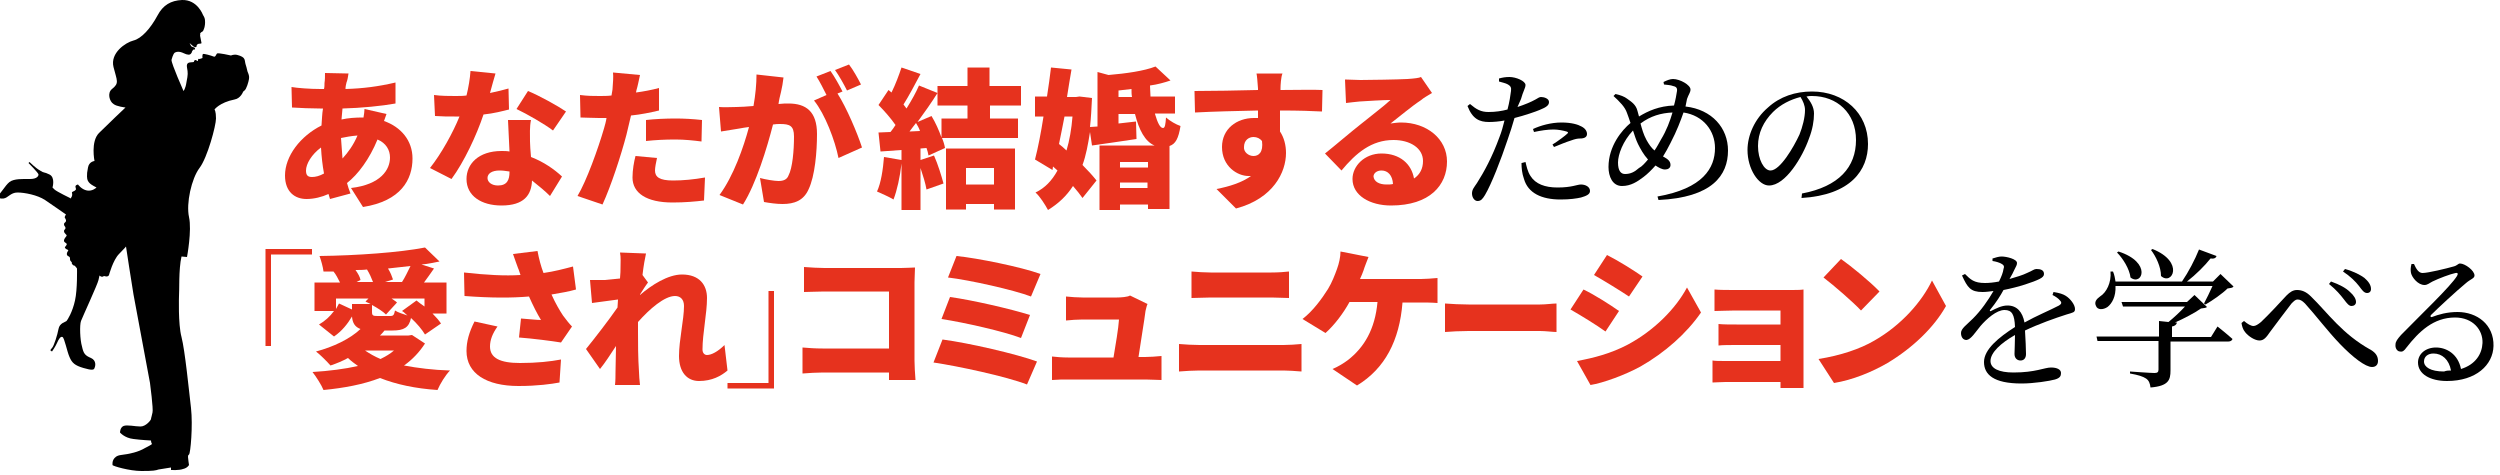 <?xml version="1.0" encoding="utf-8"?>
<!-- Generator: Adobe Illustrator 28.1.0, SVG Export Plug-In . SVG Version: 6.00 Build 0)  -->
<svg version="1.1" id="レイヤー_1" xmlns="http://www.w3.org/2000/svg" xmlns:xlink="http://www.w3.org/1999/xlink" x="0px"
	 y="0px" viewBox="0 0 500 95" style="enable-background:new 0 0 500 95;" xml:space="preserve">
<style type="text/css">
	.st0{fill:#E6321E;}
</style>
<path d="M1.9,36.4c0.9-0.7,2.7-0.6,4.1-0.6s1.7-0.6,1.7-0.9c0-0.3-2-2.3-2-2.3l0.2-0.2c0,0,1.2,1.2,2.1,1.7c0.9,0.6,0.7,0.2,1.9,0.8
	s0.6,2.6,0.6,2.6s0,0,0.4,0.4s3.3,1.8,3.3,1.8s0-0.2,0.1-0.3s0.2-0.5,0.1-0.8c-0.1-0.3,0.4-0.3,0.6-0.5c0.3-0.3,0.2-0.2,0.1-0.7
	c-0.1-0.4,0.5-0.5,0.5-0.5s0.7,1,1.8,1.2s1.9-0.6,1.9-0.6s-1-0.5-1.3-0.8s-0.6-0.6-0.6-1.4c0-0.8,0-0.6,0.2-1.8s1.3-1.3,1.3-1.3
	s-0.8-3.9,0.9-5.6c1.7-1.7,5.3-5.1,5.3-5.1s-1.8-0.2-2.4-0.7c-0.8-0.5-1.3-2.2-0.3-3c1.5-1.2,1-1.6,0.3-4.4s2.4-4.9,4-5.3
	c1.6-0.4,3.4-2.4,4.8-5c1.1-2.1,2.7-3,4.9-3.1c3.1-0.1,4.2,3,4.2,3C40.8,3.3,41,3.7,41,4.1c0.1,1.1-0.3,2.1-0.5,2.2
	c-0.2,0.1-0.4,0.2-0.5,0.5l0.1,0.1c0.1,0.1,0.1,0,0.1,0h-0.1c-0.1,0-0.1,0-0.1,0c0,0.4,0.3,1.5,0.3,1.7c0,0.2-0.6,0.1-0.7,0.2
	c-0.1,0-0.3,0.3-0.3,0.4c0,0,0.1,0.1-0.1,0.2c-0.1,0.1-0.3,0-0.5-0.1c-0.1-0.1-0.8-0.7-0.8-0.7c0-0.1,0.1,0.3,0.4,0.7
	C38.8,9.5,39,9.5,39,9.7c0.1,0.3-0.3,0.2-0.3,0.2c-0.1,0.1-0.2,0.2-0.3,0.4c0,0.2-0.3,0.8-0.9,0.6C37,10.9,36,10,35,10.5
	c-0.4,0.2-0.7,1.5-0.7,1.5c0,0.8,2.4,6.2,2.4,6.2s0.4-0.4,0.6-1.8c0.3-1.5,0.3-1.8,0.1-2.9c-0.1-0.5,0-0.9,0.5-1s0.9,0,0.9-0.2
	c0-0.1,0.1-0.3,0.3-0.3s0.5,0.4,0.5,0.1c0-0.3,0.1-0.4,0.3-0.3c0.1,0,0.6-0.2,0.6-0.2s-0.1-0.6,0.1-0.8c0.2-0.1,1.6,0.3,2.1,0.5
	c0.4,0.2,0.5-0.4,0.7-0.6c0.2-0.2,2.8,0.4,2.8,0.4s0.6-0.3,1.3-0.1c0.8,0.2,1.2,0.5,1.3,0.7c0.2,0.2,0.2,0.8,0.3,1.1s0.3,1,0.4,1.5
	c0.2,0.5,0.4,0.9,0.3,1.5c-0.1,0.6-0.5,2-0.9,2.3s-0.3,0.3-0.3,0.3s-0.5,1.3-1.7,1.5c-3,0.6-4,2-4,2s0.3,0.3,0.3,1.8
	c0,1.4-1.7,7.8-3.3,9.9s-2.7,7.1-2.1,9.8c0.6,2.7-0.4,8-0.4,8l-1.1-0.1c-0.6,2.6-0.4,7-0.5,7.9c0,0-0.2,5.6,0.5,8.2
	c0.7,2.7,1.5,10.8,1.9,14.2c0.4,3.5-0.1,9.1-0.4,9.3c-0.2,0.2-0.2,0.2-0.2,0.5s0.2,1.6,0.2,1.6s-0.3,0.6-1.2,0.8
	c-0.8,0.3-2.4,0.2-2.4,0.2v-0.5c0,0-1.8,0.3-2.5,0.4c-0.6,0.2-1,0.3-3.4,0.3s-5.8-1-5.8-1.2s0-0.4,0-0.4s0-1.4,1.7-1.6
	s3.5-0.6,4.8-1.4c1.4-0.7,1.4-0.8,1.4-0.8s-0.2-0.3-0.2-0.7c0,0-2-0.1-3.5-0.3c-1.8-0.2-2.7-1.3-2.7-1.3s0-1,0.7-1.3
	s2.3,0.1,3.4,0.1s2.1-1.3,2.1-1.5s0.2-0.7,0.3-1.3c0.2-0.6-0.5-5.9-0.5-5.9l-3.3-17.7c-0.3-1.7-1.5-9.6-1.5-9.6s-0.2,0.3-1.4,1.5
	c-1.2,1.2-2,4.2-2,4.2s-0.1,0.3-0.5,0.3c-0.3,0-0.4-0.2-0.7,0c-0.3,0.2-0.7-0.2-0.7-0.2s0,0-0.2,0.9s-3.2,7.4-3.5,8.2
	C15.9,65,16,68,16.4,69.3c0.3,1.4,0.6,1.8,1.8,2.3c1.1,0.5,0.9,1.6,0.7,2c-0.1,0.4-0.5,0.5-2.2,0s-2.3-1-2.8-2.2
	c-0.5-1.1-1-3.8-1.4-4s-0.8,0.5-1.1,1.2s-1,1.7-1,1.7l-0.3-0.2c0,0-0.1-0.1,0.3-0.5c0.4-0.4,1.1-2.7,1.3-3.8
	c0.2-1.2,1.4-1.4,1.6-1.6c0.2-0.2,1.2-1.8,1.7-4.1c0.5-2.2,0.4-6.4,0.4-6.4s-0.2-0.3-0.4-0.5s-0.3,0-0.5-0.3c-0.3-0.3,0-0.3-0.2-0.5
	S14,52.1,14,51.8s0-0.4-0.4-0.6c-0.4-0.2-0.2-0.8,0-1c0.2-0.3-0.2-0.2-0.5-0.5s0-0.3,0.2-0.7c0.2-0.3-0.2-0.4-0.4-0.6
	c-0.2-0.2-0.1-0.5,0.1-0.8s0.5-0.5,0.2-0.7c-0.2-0.2-0.4-0.4-0.4-0.7s0.3-0.3,0.3-0.6s-0.3-0.4-0.3-0.7s0.1-0.3,0.3-0.5
	s0.1-0.5-0.1-0.8c-0.2-0.2,0.2-0.7,0.2-0.7S10.5,41,9,40s-4.1-1.5-5.5-1.5s-1.9,1.1-2.8,1.2c-1,0.1-1.1-0.3-1.1-0.7
	C0,39,1,37.1,1.9,36.4z"/>
<g>
	<g>
		<path class="st0" d="M69.3,16.5c-0.1,0.4-0.2,0.8-0.2,1.3c3.5-0.1,6.6-0.5,10-1.3l0,4.2c-2.8,0.5-6.8,0.9-10.6,1l-0.2,2.2
			c1.3-0.3,2.8-0.4,4.2-0.4h0.2c0.1-0.6,0.2-1.3,0.2-1.7l4.4,1c-0.1,0.3-0.3,0.8-0.5,1.4c3.4,1.2,5.7,3.9,5.7,7.5
			c0,4.2-2.3,8.5-9.9,9.7l-2.4-3.8c6-0.7,7.8-3.7,7.8-6.1c0-1.5-0.8-2.9-2.5-3.6c-1.6,3.9-3.9,7-6.1,8.7c0.2,0.7,0.4,1.4,0.7,2.1
			L66,39.8c-0.1-0.3-0.2-0.7-0.3-1c-1.3,0.6-2.9,1-4.4,1c-2.3,0-4.3-1.4-4.3-4.7c0-3.9,3.1-7.9,7.3-10c0.1-1.1,0.1-2.3,0.3-3.4H64
			c-1.7,0-4.1-0.1-5.6-0.2l-0.1-4.1c1.1,0.2,3.7,0.4,5.8,0.4h0.7c0.1-0.4,0.1-0.8,0.1-1.2c0.1-0.6,0.1-1.4,0.1-2l4.7,0.1
			C69.6,15.4,69.5,16,69.3,16.5z M62.4,35.4c0.7,0,1.5-0.2,2.4-0.7c-0.3-1.6-0.5-3.4-0.6-5.2c-1.9,1.4-3,3.3-3,4.6
			C61.2,35,61.5,35.4,62.4,35.4z M68.5,31.7c1.1-1.2,2.2-2.7,3-4.6c-1.3,0.1-2.3,0.3-3.3,0.5C68.3,29.1,68.4,30.5,68.5,31.7z"/>
		<path class="st0" d="M98,18.6c1.4-0.3,2.7-0.6,3.7-0.9l0.1,4.2c-1.2,0.3-3.1,0.8-5.1,1c-1.4,4.2-3.9,9.5-6.4,12.9L86,33.6
			c2.3-2.9,4.6-7.1,5.9-10.3c-0.3,0-0.6,0-1,0c-1.3,0-2.5,0-3.9-0.1L86.8,19c1.4,0.2,3.2,0.2,4.2,0.2c0.8,0,1.6,0,2.3-0.1
			c0.4-1.6,0.7-3.4,0.8-4.9l5,0.5C98.8,15.7,98.4,17.1,98,18.6z M106,28.3c0,0.7,0.1,1.9,0.2,3.1c2.6,1,4.7,2.5,6.2,3.9l-2.4,3.9
			c-0.9-0.9-2.2-2-3.6-3.1c-0.1,2.9-1.6,5-6.1,5c-4,0-7-1.9-7-5.3c0-3,2.4-5.6,7-5.6c0.5,0,1.1,0,1.6,0.1c-0.1-2.1-0.2-4.6-0.3-6.3
			h4.6C105.9,25.4,106,26.9,106,28.3z M99.6,37.1c1.8,0,2.3-1.1,2.3-2.7v-0.1c-0.7-0.1-1.3-0.2-2-0.2c-1.5,0-2.4,0.6-2.4,1.5
			C97.5,36.4,98.3,37.1,99.6,37.1z M103.3,21.8l2.3-3.6c2.2,0.9,6,3,7.6,4.1l-2.6,3.8C108.9,24.8,105.4,22.8,103.3,21.8z"/>
		<path class="st0" d="M127.3,18c0,0.2-0.1,0.3-0.1,0.5c1.5-0.2,3.1-0.5,4.6-0.9v4.5c-1.7,0.4-3.6,0.8-5.6,1
			c-0.3,1.3-0.6,2.6-0.9,3.8c-1.1,4.2-3.1,10.3-4.8,14l-5-1.7c1.8-3,4.1-9.4,5.3-13.5c0.2-0.7,0.4-1.4,0.5-2.1c-0.5,0-1,0-1.5,0
			c-1.5,0-2.7-0.1-3.7-0.1l-0.1-4.5c1.6,0.2,2.6,0.2,3.9,0.2c0.8,0,1.6,0,2.4-0.1c0.1-0.4,0.1-0.8,0.2-1.2c0.1-1.3,0.2-2.6,0.1-3.4
			L128,15C127.8,15.9,127.5,17.4,127.3,18z M131,34.1c0,1.3,0.9,2,3.6,2c2,0,4.1-0.2,6.4-0.6l-0.2,4.6c-1.7,0.2-3.8,0.4-6.3,0.4
			c-5.2,0-8-1.9-8-5c0-1.5,0.3-3.2,0.6-4.3l4.3,0.4C131.2,32.5,131,33.5,131,34.1z M135.1,23.7c1.7,0,3.5,0.1,5.3,0.3l-0.1,4.3
			c-1.5-0.2-3.4-0.4-5.2-0.4c-2.2,0-4,0.1-5.9,0.3V24C130.9,23.8,133.2,23.7,135.1,23.7z"/>
		<path class="st0" d="M156.2,18.4c-0.2,0.8-0.4,1.6-0.5,2.4c0.8-0.1,1.5-0.1,2-0.1c3.5,0,5.7,1.6,5.7,6.1c0,3.5-0.4,8.4-1.7,11.1
			c-1,2.2-2.8,2.9-5.2,2.9c-1.2,0-2.6-0.2-3.7-0.4l-0.8-4.8c1.1,0.3,2.9,0.6,3.7,0.6c1,0,1.7-0.3,2-1.1c0.8-1.5,1.1-5,1.1-7.8
			c0-2.2-0.9-2.5-2.8-2.5c-0.4,0-0.8,0-1.4,0.1c-1.2,4.7-3.4,11.9-6,16l-4.7-1.9c2.8-3.8,4.8-9.5,5.9-13.6c-0.8,0.1-1.4,0.2-1.9,0.3
			c-1,0.2-2.7,0.4-3.7,0.6l-0.4-4.9c1.2,0.1,2.3,0,3.5,0c0.9,0,2.1-0.1,3.4-0.2c0.4-2.3,0.6-4.4,0.6-6.3l5.4,0.6
			C156.6,16.4,156.4,17.6,156.2,18.4z M168.5,18.3l-1,0.4c1.8,2.8,4,8,4.9,10.8l-4.7,2.1c-0.7-3.5-2.7-8.8-4.9-11.5l2.5-1.1
			c-0.6-1.2-1.3-2.6-2-3.7l2.8-1.1C166.9,15.3,168,17.3,168.5,18.3z M172.2,16.9l-2.8,1.2c-0.6-1.2-1.6-3-2.4-4.1l2.8-1.1
			C170.6,13.9,171.7,15.9,172.2,16.9z"/>
		<path class="st0" d="M198,21.1v2.6h5.6v3.9h-15.2c0.3,0.7,0.5,1.4,0.6,2l-3.3,1.5c-0.1-0.5-0.2-1-0.4-1.5l-1.2,0.1V32l2.7-0.9
			c0.8,1.8,1.5,4.1,1.9,5.6l-3.4,1.2c-0.2-1.2-0.7-2.8-1.2-4.3V42h-3.8v-9.3c-0.3,2.7-0.9,5.4-1.6,7.2c-0.8-0.5-2.4-1.2-3.3-1.6
			c0.8-1.7,1.2-4.4,1.4-6.9l3.5,0.6v-2l-4.2,0.3l-0.4-3.8l2.4-0.1c0.4-0.5,0.7-0.9,1-1.4c-0.9-1.3-2.2-2.8-3.4-4l2-3l0.6,0.5
			c0.8-1.6,1.5-3.5,2-5l3.8,1.3c-1.1,2.1-2.4,4.5-3.4,6.1c0.2,0.3,0.4,0.5,0.6,0.8c1-1.6,1.9-3.2,2.5-4.6l3.7,1.5
			c-1.2,1.9-2.6,3.9-4,5.8l2.8-1.2c0.8,1.3,1.5,2.9,2,4.3v-3.8h5.2v-2.6h-6v-3.9h6v-3.7h4.4v3.7h6.3v3.9H198z M184,26.2
			c-0.2-0.6-0.5-1.1-0.8-1.6c-0.5,0.6-0.9,1.2-1.3,1.7L184,26.2z M189.2,29.7H203v12.2h-4.2v-1.1h-5.6v1.1h-4V29.7z M193.2,33.6v3.3
			h5.6v-3.3H193.2z"/>
		<path class="st0" d="M231,22.8c0.5,1.7,1,2.8,1.6,2.8c0.4,0,0.5-0.7,0.6-2.1c0.8,0.7,2,1.4,2.9,1.7c-0.4,2.5-1,3.6-2.2,4v12.6
			h-4.3v-0.9H224v1.1h-4.1V29.1h11c-1.9-0.8-3.1-3.1-3.9-6.3h-3.3v1.9c1.2-0.1,2.3-0.3,3.5-0.4l0.1,3.5c-3.1,0.5-6.3,0.9-8.9,1.3
			l-0.4-2.7c-0.4,2.5-0.8,4.7-1.5,6.6c1.1,1.1,2.1,2.2,2.8,3.1l-2.8,3.5c-0.5-0.7-1.1-1.5-1.9-2.4c-1.3,2-2.9,3.5-5,4.8
			c-0.6-1.1-1.6-2.7-2.5-3.5c1.9-0.9,3.3-2.4,4.4-4.4l-0.9-0.8l-0.1,0.7l-3.5-2.1c0.6-2.3,1.2-5.4,1.7-8.6h-1.7v-4h2.4
			c0.3-2,0.6-4,0.8-5.8l4.1,0.4c-0.3,1.7-0.6,3.6-0.9,5.5h1.8l0.7-0.1l2.5,0.3c-0.1,2.1-0.2,4-0.4,5.8l1.5-0.1V14.4l2.2,0.6
			c3.5-0.3,7.1-0.8,9.4-1.7l3,2.8c-1.2,0.4-2.6,0.8-4.1,1c0,0.8,0.1,1.5,0.1,2.2h4.9v3.4H231z M212.9,23.3c-0.4,1.9-0.7,3.7-1.1,5.5
			c0.5,0.4,1,0.8,1.5,1.3c0.6-2,1-4.3,1.2-6.8H212.9z M226.4,19.4c-0.1-0.5-0.1-1-0.1-1.6c-0.9,0.1-1.7,0.2-2.6,0.3v1.3H226.4z
			 M224,32.4v1.1h5.6v-1.1H224z M229.5,37.6v-1.1H224v1.1H229.5z"/>
		<path class="st0" d="M256.1,17.7V18c2.8,0,6.8-0.1,8.4,0l-0.1,4.3c-1.8-0.1-4.6-0.2-8.4-0.2c0,1.4,0,3,0,4.2
			c0.8,1.2,1.2,2.7,1.2,4.3c0,3.8-2.5,9.1-10,11.1l-3.9-3.9c2.6-0.5,5.1-1.3,6.9-2.6c-0.2,0-0.4,0-0.5,0c-2.2,0-5.3-1.9-5.3-5.8
			c0-3.6,2.9-5.8,6.4-5.8c0.3,0,0.5,0,0.8,0c0-0.5,0-1,0-1.5c-4.5,0.1-8.9,0.2-12.6,0.4l-0.1-4.3c3.5,0,8.8-0.1,12.7-0.2
			c0-0.1,0-0.2,0-0.3c-0.1-1.4-0.2-2.6-0.3-3h5.2C256.2,15.3,256.1,17.1,256.1,17.7z M250.7,31.2c1,0,2-0.7,1.7-3
			c-0.4-0.5-1-0.8-1.7-0.8c-0.9,0-1.9,0.6-1.9,2C248.7,30.4,249.7,31.2,250.7,31.2z"/>
		<path class="st0" d="M272.1,16c1.6,0,7.6-0.1,9.4-0.2c1.4-0.1,2.3-0.2,2.7-0.4l2.2,3.2c-0.8,0.5-1.6,0.9-2.3,1.5
			c-1.7,1.1-4.3,3.3-6,4.6c0.8-0.1,1.4-0.2,2.1-0.2c5.2,0,9.2,3.3,9.2,7.8c0,4.7-3.4,8.8-11.2,8.8c-4.2,0-7.7-2-7.7-5.3
			c0-2.6,2.4-5.1,5.8-5.1c3.7,0,6,2.1,6.5,5c1.2-0.8,1.8-2,1.8-3.5c0-2.6-2.6-4.2-5.9-4.2c-4.4,0-7.5,2.6-10.4,6.1l-3.3-3.4
			c1.9-1.5,5.4-4.5,7.2-5.9c1.7-1.4,4.5-3.5,5.9-4.8c-1.5,0-4.6,0.2-6.2,0.3c-0.9,0.1-2,0.2-2.7,0.3l-0.2-4.7
			C269.9,15.9,271.1,16,272.1,16z M277.3,36.9c0.5,0,0.9,0,1.3-0.1c-0.1-1.7-1-2.7-2.3-2.7c-1,0-1.6,0.6-1.6,1.2
			C274.8,36.3,275.8,36.9,277.3,36.9z"/>
		<path d="M303.5,21.4c1.5-0.5,2.7-1,3.6-1.5c0.5-0.3,0.8-0.5,1.1-0.5c0.6,0,1.6,0.3,1.6,1c0,0.6-0.4,1-1.9,1.6
			c-0.7,0.3-3,1.1-5,1.6c-0.4,1.4-0.9,3-1.4,4.4c-1.3,3.9-3.2,8.8-4.5,11c-0.5,0.8-0.8,1.2-1.5,1.2c-0.6,0-1.1-0.7-1.1-1.5
			c0-0.8,0.4-1.2,1-2.1c1.4-2.2,3-5.1,4.5-9.2c0.4-1,0.7-2.1,1-3.3c-1,0.2-2.2,0.3-3.1,0.3c-1.9,0-3.3-0.6-4.3-3.2l0.5-0.4
			c1.3,1.1,2.2,1.6,3.7,1.6c1.4,0,2.7-0.2,3.8-0.5c0.4-1.5,0.6-2.9,0.7-3.7c0.1-0.7-0.1-1-0.6-1.3c-0.5-0.3-1.2-0.4-1.8-0.6l0-0.6
			c0.7-0.2,1.3-0.3,2.1-0.3c1.3,0,3.2,0.8,3.2,1.6c0,0.6-0.5,1.3-0.9,2.8L303.5,21.4z M305.1,32.4c0.2,0.8,0.4,1.9,1,2.8
			c1,1.6,2.9,2.3,5.4,2.3c2.9,0,3.9-0.6,4.7-0.6c0.8,0,1.8,0.4,1.8,1.3c0,0.7-0.8,1-1.8,1.3c-0.9,0.2-2.2,0.4-4.1,0.4
			c-3.8,0-6.5-1.3-7.3-4.1c-0.4-1.1-0.5-2.2-0.5-3.2L305.1,32.4z M306.6,25.8c1.5-0.7,3.6-1.3,5.7-1.3c2,0,3.3,0.4,4,0.8
			c0.8,0.4,1.1,1,1.1,1.5c0,0.6-0.5,0.9-1.4,0.9c-0.5,0-1,0.1-1.8,0.4c-1,0.3-2.4,0.9-3.4,1.3l-0.3-0.5c1-0.6,2.6-1.8,3-2.2
			c0.2-0.2,0.1-0.3-0.2-0.4c-0.7-0.2-1.7-0.4-2.6-0.4c-1.2,0-2.5,0.2-3.9,0.5L306.6,25.8z"/>
		<path d="M337.1,21.3c5.3,0.6,8.5,4.3,8.5,8.8c0,5-3.2,9.4-13.9,9.9l-0.2-0.7c9.1-1.6,11.5-5.7,11.5-9.7c0-3.4-2.3-6.5-6.3-7.1
			c-0.6,1.7-1.3,3.6-2.6,6.1c-0.5,1-1,1.9-1.5,2.7l0.2,0.1c0.7,0.4,1.3,0.8,1.3,1.6c0,0.6-0.5,0.9-1.1,0.9c-0.6,0-1.3-0.4-1.9-0.8
			c-0.8,0.9-1.6,1.7-2.4,2.3c-1.2,0.9-2.5,1.8-4.3,1.8c-1.9,0-2.7-1.9-2.7-3.8c0-4.2,2.7-7.4,4.4-8.8c-0.2-0.7-0.5-1.4-0.7-2
			c-0.4-1.2-1.4-2.2-2.7-3.4l0.4-0.4c0.9,0.2,1.8,0.5,2.4,1c0.7,0.5,1.7,1.1,2,2.4c0.1,0.3,0.2,0.7,0.3,1.1c1.8-1.1,4-2.1,7-2.2
			c0.3-1.1,0.5-2.2,0.6-2.9c0.1-0.7-0.3-0.9-0.8-1c-0.5-0.2-1.1-0.2-1.8-0.3l-0.1-0.5c0.6-0.3,1.3-0.6,1.9-0.6
			c1.4,0,3.5,1.2,3.5,2.1c0,0.6-0.4,1-0.7,1.9L337.1,21.3z M329.6,31.9c-0.9-1-1.5-2.1-2-3.1c-0.4-0.8-0.7-1.8-1-2.7
			c-2,2.1-3,4.8-3,6.4c0,1.7,0.6,2.3,1.4,2.3c1.1,0,1.9-0.4,2.8-1.2C328.4,33.3,329,32.6,329.6,31.9z M334.5,22.5
			c-2.3,0.1-4.4,0.7-6.4,2.2c0.3,1.1,0.6,2.2,1.2,3.3c0.5,0.9,1,1.6,1.6,2.1c0.5-0.7,0.9-1.5,1.3-2.2
			C333.3,26.1,334,24.2,334.5,22.5z"/>
		<path d="M360.4,38.7c7.4-1.4,10.8-5.3,10.8-10.7c0-5.4-3.8-8.8-8.8-8.8c-0.4,0-0.7,0-1.1,0.1c0.8,1,1.5,2.1,1.5,3.4
			c0,1.5-0.3,3.2-1,5c-1.3,3.7-4.7,9.4-8,9.4c-2.1,0-4.3-3.3-4.3-7.1c0-2.9,1.4-6.2,4.1-8.5c2.4-2.2,5.5-3.2,8.8-3.2
			c6.4,0,11.2,4.3,11.2,10.5c0,5.2-3.4,10.2-13.3,10.8L360.4,38.7z M360.1,19.4c-2,0.5-4,1.5-5.5,3c-1.9,1.9-3,4.2-3,6.8
			c0,2.7,1.2,4.9,2.5,4.9c1.9,0,4.6-4.6,5.8-7.2c0.6-1.5,1.1-3.4,1.1-4.9C361,21.1,360.6,20.2,360.1,19.4z"/>
		<path class="st0" d="M53.1,49.8h9.3v1.1h-8.2v18.3h-1.1V49.8z"/>
		<path class="st0" d="M85,68.7c-1.1,1.7-2.5,3.2-4.2,4.4c2.7,0.5,5.8,0.9,9.2,1c-0.9,0.9-2,2.7-2.5,3.9c-4.4-0.3-8.2-1.1-11.5-2.4
			c-3.4,1.3-7.2,2-11.3,2.4c-0.4-1-1.5-2.7-2.2-3.6c3.3-0.2,6.4-0.6,9.1-1.2c-0.7-0.5-1.4-1-2-1.6c-1.1,0.6-2.3,1.1-3.5,1.5
			c-0.7-0.8-2.1-2.2-2.9-2.8c3.4-0.9,6.8-2.5,8.9-4.5c-1.1-0.4-1.6-1.2-1.7-2.5c-0.9,1.5-2,2.9-3.6,4l-3-2.4c1.2-0.7,2.2-1.6,3-2.7
			h-3.9v-5.7H68c-0.4-0.8-0.8-1.6-1.3-2.2l-2,0c-0.1-0.9-0.5-2.3-0.8-3.1c7.5-0.1,16-0.7,21.1-1.7l2.9,2.8c-1.1,0.2-2.3,0.5-3.6,0.6
			l2.5,0.8c-0.7,1-1.4,2-2,2.8h4.5v6.2h-2.8c0.7,0.7,1.3,1.4,1.7,2L85,66.9c-0.6-1-1.6-2.2-2.8-3.3c-0.4,1.9-1.4,2.5-3.7,2.5h-1.6
			c-0.3,0.4-0.6,0.7-0.9,1h5.7l0.7-0.1L85,68.7z M74.1,60.8c-0.3-0.2-0.7-0.3-1-0.5l0.6-0.6h-6.5v2.1c0.2-0.4,0.4-0.7,0.6-1.1
			l2.6,1.2v-1.1H74.1z M74.6,56.4c-0.3-0.8-0.7-1.7-1.2-2.5C72.6,54,71.8,54,71.1,54c0.5,0.7,0.9,1.4,1,2l-0.8,0.4H74.6z M73,70.1
			c0.9,0.6,1.9,1.2,3.1,1.7c1-0.5,1.9-1,2.7-1.7H73z M84.8,59.7h-6.5c0.4,0.3,0.8,0.5,1.1,0.8l-2.2,2.4c-0.6-0.6-1.7-1.3-2.8-1.9
			v1.4c0,0.7,0.2,0.8,1.1,0.8H78c0.7,0,0.8-0.2,1-1.1c0.6,0.4,1.6,0.7,2.5,1c-0.4-0.3-0.7-0.7-1.1-0.9l2.9-2.1
			c0.5,0.4,1,0.8,1.6,1.2V59.7z M80.4,56.4c0.6-0.9,1.2-2.2,1.7-3.2c-1.5,0.2-3,0.3-4.5,0.5c0.5,0.8,0.8,1.6,1,2.2L77,56.4H80.4z"/>
		<path class="st0" d="M102.6,50.8l4.9-0.6c0.3,1.6,0.7,3.1,1.2,4.4c2.1-0.3,4-0.8,5.9-1.3l0.6,4.6c-1.4,0.4-3.1,0.7-4.9,1
			c0.8,1.8,1.7,3.3,2.3,4.2c0.6,0.8,1.2,1.6,1.8,2.2l-2.2,3.2c-1.8-0.3-5.7-0.8-8.4-1l0.4-3.8c1.4,0.1,3.2,0.3,4,0.3
			c-0.8-1.3-1.6-2.9-2.4-4.7c-3.5,0.3-7.6,0.3-12.9-0.1l-0.1-4.7c4.5,0.5,8.2,0.7,11.3,0.5c-0.2-0.5-0.3-1-0.5-1.4
			C103.4,53.1,103,51.9,102.6,50.8z M98,69.3c0,2.3,2,3.3,6,3.3c3.4,0,6.1-0.3,8.2-0.7l-0.3,4.6c-1.6,0.3-4.4,0.7-8.2,0.7
			c-6.4,0-10.4-2.5-10.4-7c0-1.9,0.5-3.7,1.6-5.9l4.6,1C98.5,66.7,98,68,98,69.3z"/>
		<path class="st0" d="M124,50.5l5.2,0.2c-0.2,0.9-0.5,2.5-0.7,4.3l1.1,1.5c-0.4,0.5-1.1,1.6-1.6,2.4v0.1c2.3-2,5.6-4.1,8.4-4.1
			c3.5,0,5,2.1,5,4.7c0,3.1-0.9,7.1-0.9,10.3c0,0.7,0.4,1.1,0.9,1.1c0.9,0,2.2-0.7,3.5-2l0.6,5.1c-1.3,1.1-3.1,2.1-5.7,2.1
			c-2.4,0-4-1.8-4-5c0-3.2,1-7.3,1-10c0-1.3-0.7-2-1.8-2c-2.1,0-5.1,2.6-7.4,5.2c0,0.6,0,1.3,0,1.9c0,2.3,0,5.2,0.2,8.1
			c0,0.5,0.1,1.8,0.2,2.6h-5c0.1-0.8,0.1-2,0.1-2.5c0-1.8,0.1-3.4,0.1-5.3c-1.1,1.7-2.3,3.5-3.2,4.6l-2.8-4c1.7-2.1,4.5-5.7,6.3-8.3
			c0-0.5,0.1-1.1,0.1-1.6c-1.6,0.2-3.7,0.5-5.2,0.7l-0.4-4.6c1,0,1.7,0,3,0c0.8-0.1,1.9-0.2,3-0.3c0.1-1,0.1-1.7,0.1-2
			C124.1,52.5,124.2,51.5,124,50.5z"/>
		<path class="st0" d="M154.8,77.7h-9.3v-1.1h8.2V58.2h1.1V77.7z"/>
		<path class="st0" d="M164.9,53.6h15.3c1,0,2.4-0.1,2.8-0.1c0,0.7-0.1,2-0.1,3v15.6c0,1,0.1,2.7,0.2,3.9h-5.3c0-0.5,0-1,0-1.5
			h-13.2c-1.1,0-3,0.1-4.1,0.2v-5.2c1.2,0.1,2.5,0.2,4,0.2h13.3V58.3h-13c-1.3,0-3,0.1-4,0.1v-5C162.1,53.5,163.8,53.6,164.9,53.6z"
			/>
		<path class="st0" d="M207.4,72.3l-2,4.6c-4.1-1.6-13.9-3.7-18.7-4.4l1.8-4.6C193.8,68.6,203.3,70.8,207.4,72.3z M206,63l-1.8,4.6
			c-3.4-1.3-11.3-3.1-15.9-3.8l1.7-4.4C194.4,60,202.2,61.8,206,63z M208.1,54.8l-1.9,4.5c-3.4-1.3-12.3-3.3-16.6-3.8l1.7-4.3
			C195.4,51.6,204.3,53.4,208.1,54.8z"/>
		<path class="st0" d="M229.1,62.2c-0.2,1.7-1,6.4-1.4,9.2h1.3c0.8,0,2.4-0.1,3.3-0.2V76c-0.7,0-2.3-0.1-3.2-0.1h-15.5
			c-1.1,0-1.9,0-3.2,0.1v-4.7c0.8,0.1,2.1,0.2,3.2,0.2h9.1c0.4-2.4,1-5.9,1.1-7.6h-7.3c-1,0-2.4,0.1-3.3,0.2v-4.8
			c0.8,0.1,2.5,0.2,3.3,0.2h6.9c0.7,0,2.2-0.1,2.6-0.4l3.5,1.7C229.3,61.2,229.2,61.9,229.1,62.2z"/>
		<path class="st0" d="M239.9,69h16.8c1.1,0,2.5-0.1,3.6-0.2v5.5c-1.2-0.1-2.7-0.2-3.6-0.2h-16.8c-1.2,0-2.9,0.1-4.1,0.2v-5.5
			C237,68.9,238.6,69,239.9,69z M242.1,54.5h12.2c1.3,0,2.7-0.1,3.5-0.2v5.3c-0.9,0-2.5-0.1-3.5-0.1h-12.1c-1.2,0-2.8,0.1-3.9,0.1
			v-5.3C239.4,54.4,241,54.5,242.1,54.5z"/>
		<path class="st0" d="M272.7,54.1c-0.2,0.5-0.4,1.1-0.7,1.7h12.2c0.8,0,2.2-0.1,3.3-0.2v5c-1.2-0.1-2.6-0.1-3.3-0.1h-3.7
			c-0.6,7.6-3.5,13.2-9.1,16.6l-4.9-3.3c1.2-0.5,2.3-1.2,3.1-1.8c3.2-2.5,5.4-6.1,5.9-11.6h-5.6c-1.2,2.2-3,4.6-4.8,6.2l-4.6-2.8
			c2.1-1.6,3.9-4.1,5.1-6c0.8-1.3,1.4-2.9,1.8-4c0.4-1.1,0.7-2.4,0.7-3.5l5.6,1.1C273.4,52.2,272.9,53.4,272.7,54.1z"/>
		<path class="st0" d="M293.7,60.9H308c1.2,0,2.5-0.2,3.3-0.2v5.7c-0.7,0-2.2-0.2-3.3-0.2h-14.3c-1.5,0-3.6,0.1-4.7,0.2v-5.7
			C290.1,60.8,292.4,60.9,293.7,60.9z"/>
		<path class="st0" d="M323.8,62.2l-2.7,4.1c-1.8-1.3-4.9-3.2-7-4.4l2.6-4C319,59,322.1,61,323.8,62.2z M325.6,68.9
			c5.2-2.8,9.5-7.1,11.8-11.4l2.8,5c-2.9,4.2-7.2,8-12.1,10.8c-3.1,1.7-7.5,3.3-10,3.7l-2.7-4.8C318.7,71.6,322.2,70.7,325.6,68.9z
			 M328.5,55.3l-2.7,4c-1.8-1.2-4.9-3.1-7-4.3l2.6-4C323.6,52.1,326.8,54.1,328.5,55.3z"/>
		<path class="st0" d="M347,58h11.2c0.7,0,2,0,2.5-0.1c0,0.5,0,1.7,0,2.3v15.1c0,0.5,0,1.7,0,2.3h-4.6c0-0.3,0-0.7,0-1.2h-11
			c-0.8,0-2.1,0.1-2.6,0.1v-4.4c0.5,0.1,1.6,0.1,2.7,0.1h10.9v-3.2h-8.8c-1.2,0-2.8,0-3.6,0.1v-4.3c0.9,0.1,2.4,0.1,3.6,0.1h8.8
			v-2.8H347c-1.3,0-3.2,0.1-4.1,0.1v-4.3C343.8,58,345.7,58,347,58z"/>
		<path class="st0" d="M374.9,68.1c5.4-3.1,9.5-7.8,11.5-12l2.8,5.1c-2.4,4.3-6.7,8.4-11.7,11.4c-3.1,1.8-7,3.4-10.7,4l-3.1-4.8
			C368.1,71.1,372,69.8,374.9,68.1z M375.9,58.3l-3.7,3.8c-1.6-1.7-5.4-5-7.5-6.6l3.5-3.7C370.2,53.2,374.1,56.4,375.9,58.3z"/>
		<path d="M410.7,58.4c1.2,0.2,1.9,0.4,2.5,0.8c0.8,0.5,1.8,1.7,1.8,2.6c0,0.7-0.4,0.7-1.7,1.1c-2.2,0.7-5.6,1.9-8.3,3.2
			c0.1,1.7,0.2,3.7,0.2,4.7c0,0.8-0.4,1.3-1.1,1.3c-0.6,0-1.2-0.4-1.2-1.3c0-0.8,0.1-2.2,0.1-3.8c-2.8,1.6-4.9,3.5-4.9,5.2
			c0,1.5,1.7,2.3,4.6,2.3c4.4,0,6.2-1,7.5-1c1.2,0,2,0.4,2,1.1c0,0.6-0.2,1-1.2,1.3c-1.1,0.3-4.2,0.8-6.7,0.8
			c-5.6,0-7.5-1.8-7.5-4.3c0-2.5,2.9-4.9,6.2-7c-0.1-2.5-0.6-3.4-2.1-3.4c-1.6,0-3.6,1.8-4.8,3.2c-1,1.2-1.9,2.7-2.8,2.8
			c-0.7,0-1.1-0.6-1.1-1.4c0-0.9,1.1-1.6,2.4-2.9c1.6-1.6,3-3.6,4.1-5.5c-0.8,0.1-1.5,0.2-2.2,0.2c-2.4,0-3-0.9-4.1-3.3l0.6-0.3
			c1.1,1.1,1.8,1.8,4,1.8c0.8,0,1.8-0.1,2.8-0.3c0.5-1,0.8-1.8,0.9-2.5c0.2-0.5,0.1-0.8-0.5-1.1c-0.4-0.2-1-0.4-1.7-0.5l0-0.5
			c0.6-0.2,1.3-0.4,1.8-0.4c1,0,3.1,0.5,3.1,1.3c0,0.4-0.2,0.7-0.5,1.3c-0.2,0.5-0.6,1.2-1,1.9c1.4-0.4,2.7-0.8,3.5-1.2
			c1.2-0.5,1.4-0.8,1.9-0.8c0.8,0,1.5,0.2,1.5,1c0,0.4-0.3,0.7-0.9,1c-1.2,0.6-4.1,1.6-7.2,2.2c-0.6,1.1-1.4,2.4-2.7,4
			c-0.1,0.2,0,0.3,0.2,0.2c1-0.5,2.1-1.1,3.3-1.1c1.9,0,3,1.3,3.4,3.4c2.3-1.3,5.2-2.5,6.9-3.4c0.5-0.3,0.6-0.6,0.2-1
			c-0.3-0.4-0.9-0.8-1.5-1.1L410.7,58.4z"/>
		<path d="M446.7,57.3c-0.2,0.3-0.6,0.3-1.2,0.4c-1,1-3,2.4-4.4,3.2l-0.3-0.2c0.5-0.9,1.2-2.4,1.7-3.5h-19.4
			c0.1,2.1-0.7,3.5-1.6,4.2c-0.9,0.6-2,0.6-2.3-0.2c-0.4-0.8,0.1-1.4,0.8-1.9c1.3-0.8,2.3-2.8,2.1-5l0.5,0c0.3,0.7,0.4,1.4,0.5,2
			h13.3c1.3-1.9,2.6-4.4,3.4-6.4l3.5,1.3c-0.1,0.4-0.5,0.6-1.2,0.5c-1.1,1.4-2.9,3.2-4.7,4.6h5.2l1.5-1.5L446.7,57.3z M443.5,65.3
			c0,0,1.9,1.5,3,2.5c-0.1,0.3-0.4,0.5-0.8,0.5h-11.6v5.8c0,1.9-0.4,3.1-4,3.4c-0.1-0.8-0.3-1.4-0.9-1.8c-0.6-0.4-1.5-0.7-3.2-1
			v-0.4c0,0,4.1,0.3,4.9,0.3c0.6,0,0.8-0.2,0.8-0.7v-5.7h-12.2l-0.2-0.9h12.5v-3.1l1.9,0.2c1.1-0.9,2.4-2.1,3.3-3.1h-12.4l-0.3-0.9
			h13.1l1.5-1.4l2.5,2.4c-0.2,0.2-0.6,0.2-1.2,0.3c-1.3,0.9-3.4,2-5.2,2.8l0.4,0c-0.1,0.4-0.4,0.7-1,0.8v2.1h7.8L443.5,65.3z
			 M423.7,50.3c6.8,2.2,4.7,7,2.4,5.2c-0.2-1.7-1.5-3.8-2.7-5L423.7,50.3z M430.5,49.8c6.5,2.6,3.9,7.4,1.7,5.4c0-1.8-1-3.9-2-5.2
			L430.5,49.8z"/>
		<path d="M448.3,64.6l0.5-0.4c0.7,0.6,1.4,1,1.9,1c0.4,0,0.9-0.3,1.5-0.8c1.4-1.3,4-4.1,5.1-5.3c0.7-0.7,1.3-1.1,2.1-1.1
			c0.9,0,1.8,0.3,2.8,1.3c3.3,3.2,6.2,7.5,12,10.7c1,0.6,1.4,1.3,1.4,2.2c0,0.7-0.4,1.2-1.2,1.2c-1.3,0-3.8-1.9-6.4-4.6
			c-2.5-2.6-4.9-5.8-7-8.1c-0.6-0.6-1-0.8-1.5-0.8c-0.4,0-0.7,0.3-1.2,0.8c-1,1.3-3.2,4.2-4.3,5.7c-0.7,1-1.2,1.7-2.1,1.7
			c-0.9,0-2.2-0.8-2.9-1.7C448.6,65.9,448.4,65.3,448.3,64.6z M468.8,59.9c-0.7-0.9-1.5-1.9-3-3.1l0.4-0.5c1.7,0.6,3,1.3,3.8,2.1
			c0.8,0.7,1.2,1.4,1.2,2c0,0.5-0.4,0.8-0.9,0.8C469.8,61.2,469.4,60.7,468.8,59.9z M471.8,57.2c-0.7-0.9-1.7-1.9-3.2-2.9l0.4-0.5
			c1.8,0.5,3.1,1.2,3.9,1.8c0.8,0.7,1.3,1.4,1.3,2.2c0,0.5-0.3,0.8-0.8,0.8C472.8,58.6,472.4,58,471.8,57.2z"/>
		<path d="M482.8,52.8c0.4,0.9,0.9,1.8,1.7,1.8c1.1,0,4.8-0.9,6.2-1.3c0.8-0.2,0.9-0.6,1.3-0.6c1,0,2.9,1.4,2.9,2.4
			c0,0.6-0.8,0.7-1.8,1.6c-1.6,1.3-5.5,4.9-6.9,6.3c-0.2,0.2-0.1,0.5,0.2,0.4c1.3-0.5,3-1,5.1-1c3.9,0,7.3,2.5,7.2,6.8
			c-0.1,3.8-3.5,7-9.3,7c-3.4,0-5.8-1.4-5.8-3.7c0-1.7,1.5-3,3.6-3c2.1,0,4.4,1.3,5,4.3c2.9-0.9,4.2-3,4.3-5.2
			c0.1-2.6-1.9-5.1-5.5-5.1c-4.3,0-7.2,2.8-9.7,6c-0.5,0.7-0.8,0.9-1.3,0.8c-0.5,0-1-0.6-0.9-1.4c0-0.6,0.4-1.1,1.1-1.9
			c4.2-4.3,9.9-9.7,11.2-11.8c0.3-0.5,0.1-0.7-0.3-0.6c-1,0.2-3.4,1.1-4.6,1.7c-0.6,0.3-1,0.7-1.6,0.7c-1.3,0-2.5-1.5-2.7-2.4
			c-0.1-0.5-0.1-1.1,0.1-1.8L482.8,52.8z M490.2,74.1c-0.4-2.2-1.8-3.4-3.5-3.4c-1.1,0-1.9,0.6-1.9,1.6c0,1.1,1.3,2,4,2
			C489.3,74.1,489.8,74.1,490.2,74.1z"/>
	</g>
</g>
</svg>
